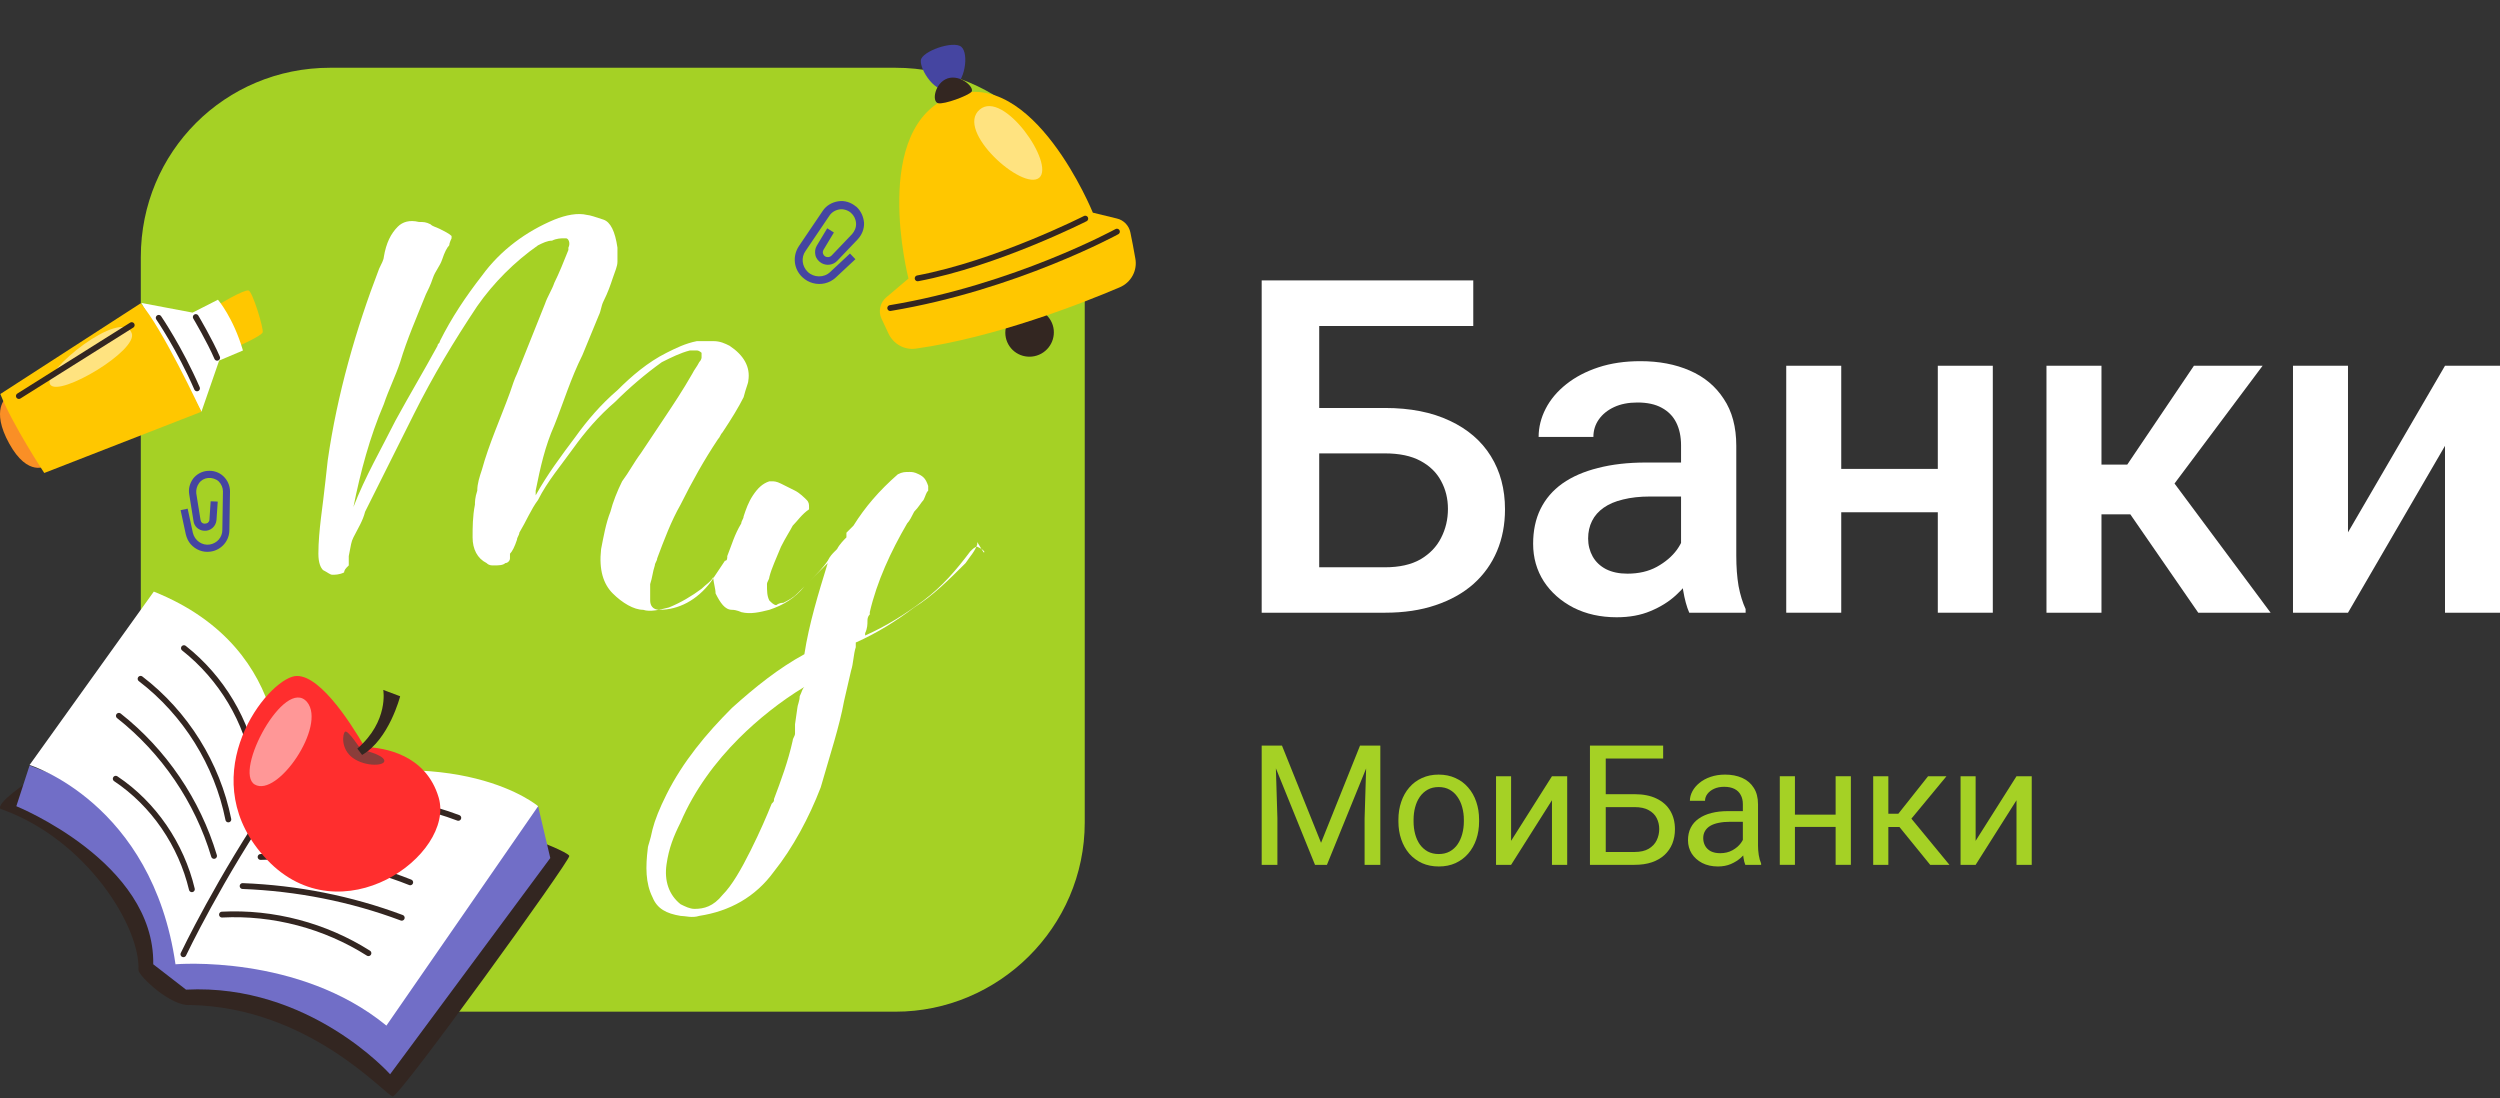 <svg width="107" height="47" viewBox="0 0 107 47" fill="none" xmlns="http://www.w3.org/2000/svg">
<rect x="0" y="0" width="107" height="47" fill="#333333" stroke="none"/>
<g clip-path="url(#clip0_743_175)">
<mask id="mask0_743_175" style="mask-type:luminance" maskUnits="userSpaceOnUse" x="0" y="0" width="107" height="47">
<path d="M106.8 0H0V46.2H106.8V0Z" fill="white"/>
</mask>
<g mask="url(#mask0_743_175)">
<path d="M38.327 43.3H14.127C9.627 43.3 6.027 39.7 6.027 35.2V11C6.027 6.5 9.627 2.9 14.127 2.9H38.327C42.827 2.9 46.427 6.5 46.427 11V35.2C46.427 39.7 42.727 43.3 38.327 43.3Z" fill="#A5D125"/>
<path d="M42.127 23.6C42.027 23.5 42.027 23.5 41.827 23.4C41.727 23.4 41.627 23.5 41.527 23.6C40.927 24.4 40.327 25.1 39.527 25.7C38.727 26.3 37.927 26.8 37.027 27.2V27.1C37.127 26.9 37.127 26.7 37.127 26.6C37.127 26.5 37.127 26.4 37.227 26.3C37.227 26.3 37.227 26.3 37.227 26.2C37.527 24.9 38.127 23.6 38.827 22.4C38.927 22.3 39.027 22.1 39.127 21.9C39.327 21.7 39.427 21.5 39.527 21.4C39.627 21.2 39.627 21.1 39.727 21C39.727 20.9 39.727 20.9 39.727 20.8C39.627 20.5 39.527 20.4 39.327 20.3C39.127 20.2 39.027 20.2 38.927 20.2C38.727 20.2 38.627 20.2 38.427 20.3C37.627 21 37.027 21.7 36.527 22.5C36.427 22.6 36.327 22.7 36.227 22.8V23C36.127 23.1 35.927 23.3 35.827 23.5L35.727 23.6C35.627 23.7 35.527 23.8 35.427 24C35.227 24.3 34.927 24.6 34.627 24.9C34.527 25 34.327 25.2 34.127 25.4C33.927 25.6 33.727 25.7 33.527 25.8C33.327 25.8 33.227 25.9 33.227 25.9C33.127 25.9 33.027 25.8 32.927 25.7C32.827 25.5 32.827 25.3 32.827 25C32.827 24.9 32.927 24.8 32.927 24.7C33.027 24.3 33.227 23.9 33.427 23.4C33.627 23 33.827 22.7 33.927 22.5C34.127 22.3 34.327 22 34.627 21.8C34.627 21.8 34.627 21.8 34.627 21.7C34.627 21.6 34.627 21.5 34.527 21.4C34.427 21.3 34.227 21.1 34.027 21C33.827 20.9 33.627 20.8 33.427 20.7C33.227 20.6 33.127 20.6 33.027 20.6H32.927C32.627 20.7 32.427 20.9 32.227 21.2C32.027 21.5 31.927 21.8 31.827 22.1C31.827 22.2 31.727 22.3 31.727 22.4C31.427 22.9 31.327 23.3 31.127 23.8C31.127 23.9 31.127 24 31.027 24C30.827 24.3 30.627 24.6 30.427 24.9C29.827 25.7 29.027 26.1 28.227 26.1C27.927 26.1 27.827 25.9 27.827 25.7C27.827 25.5 27.827 25.4 27.827 25.2V25C27.927 24.7 27.927 24.5 28.027 24.2C28.027 24.1 28.127 24 28.127 23.9C28.427 23.1 28.727 22.3 29.127 21.6C29.627 20.6 30.127 19.7 30.727 18.8C30.827 18.7 30.827 18.6 30.927 18.5C31.327 17.9 31.627 17.4 31.827 17C31.927 16.6 32.027 16.4 32.027 16.3C32.127 15.7 31.827 15.2 31.227 14.8C31.027 14.7 30.827 14.6 30.527 14.6C30.327 14.6 30.027 14.6 29.827 14.6C29.327 14.7 28.927 14.9 28.527 15.1C27.727 15.5 27.027 16.1 26.427 16.7C25.727 17.3 25.127 18 24.627 18.7C24.027 19.5 23.427 20.3 22.927 21.2V21C23.127 20 23.327 19.1 23.727 18.2C24.127 17.2 24.427 16.2 24.927 15.2L25.627 13.5C25.727 13.3 25.727 13.1 25.827 12.9C26.027 12.5 26.127 12.2 26.227 11.9C26.327 11.6 26.427 11.4 26.427 11.2C26.427 11 26.427 10.8 26.427 10.6C26.327 9.9 26.127 9.5 25.827 9.4C25.527 9.3 25.227 9.2 25.127 9.2C24.727 9.1 24.227 9.2 23.727 9.4C22.527 9.9 21.427 10.7 20.627 11.8C19.927 12.7 19.327 13.6 18.827 14.6C18.827 14.7 18.727 14.7 18.727 14.8C18.127 15.9 17.527 16.9 16.927 18C16.327 19.2 15.627 20.4 15.127 21.7C15.427 20.2 15.827 18.7 16.427 17.3C16.627 16.7 16.927 16.1 17.127 15.5C17.427 14.5 17.827 13.6 18.227 12.6C18.327 12.4 18.427 12.2 18.527 11.9C18.627 11.6 18.827 11.4 18.927 11.1C19.027 10.8 19.127 10.6 19.227 10.5C19.227 10.4 19.327 10.2 19.327 10.2C19.327 10.1 19.327 10.1 19.327 10.1C19.227 10 19.027 9.9 18.827 9.8C18.627 9.7 18.527 9.7 18.427 9.6C18.227 9.5 18.127 9.5 17.927 9.5C17.527 9.4 17.227 9.5 17.027 9.7C16.727 10 16.527 10.4 16.427 11C16.427 11.1 16.327 11.3 16.227 11.5C15.227 14.1 14.427 16.9 14.027 19.7L13.927 20.6C13.827 21.6 13.627 22.7 13.627 23.7C13.627 24.1 13.727 24.3 13.827 24.4C14.027 24.5 14.127 24.6 14.227 24.6C14.327 24.6 14.527 24.6 14.727 24.5C14.727 24.5 14.727 24.4 14.827 24.3L14.927 24.2V24.1V24V23.9C14.927 23.9 14.927 23.9 14.927 23.8C15.027 23.3 15.027 23.2 15.127 23C15.327 22.6 15.527 22.3 15.627 21.9C16.127 20.9 16.627 19.9 17.127 18.9C17.327 18.5 17.527 18.1 17.727 17.7C18.527 16.1 19.427 14.6 20.427 13.1C21.127 12.1 22.027 11.2 23.027 10.5C23.227 10.4 23.427 10.3 23.627 10.3C23.827 10.2 24.027 10.2 24.127 10.2H24.227C24.327 10.2 24.427 10.4 24.327 10.6V10.7C24.127 11.2 23.927 11.7 23.727 12.1C23.627 12.4 23.427 12.7 23.327 13C22.927 14 22.527 15 22.127 16C22.027 16.2 21.927 16.5 21.827 16.8C21.427 17.9 20.927 19 20.627 20.1C20.527 20.4 20.427 20.7 20.427 21C20.327 21.3 20.327 21.5 20.327 21.6C20.227 22.1 20.227 22.6 20.227 23C20.227 23.5 20.427 23.9 20.827 24.1C20.927 24.2 21.027 24.2 21.127 24.2C21.327 24.2 21.527 24.2 21.627 24.1C21.727 24.1 21.827 24 21.827 23.9C21.827 23.9 21.827 23.9 21.827 23.8C21.827 23.8 21.827 23.8 21.827 23.7C21.927 23.6 22.027 23.4 22.127 23.1C22.127 23 22.227 22.9 22.227 22.8C22.527 22.3 22.727 21.8 23.027 21.4C23.427 20.6 24.027 19.9 24.527 19.2C25.027 18.5 25.627 17.8 26.327 17.2C26.927 16.6 27.627 16 28.327 15.5C28.727 15.3 29.127 15.1 29.527 15C29.627 15 29.727 15 29.827 15C29.927 15 30.027 15.1 30.027 15.1C30.027 15.2 30.027 15.2 30.027 15.3C30.027 15.3 30.027 15.4 29.927 15.5C29.827 15.7 29.727 15.8 29.627 16C29.227 16.7 28.827 17.3 28.427 17.9L27.827 18.8L27.427 19.4C27.127 19.8 26.927 20.2 26.627 20.6C26.427 21 26.227 21.5 26.127 21.9C25.927 22.4 25.827 23 25.727 23.5C25.627 24.4 25.827 25 26.227 25.4C26.627 25.8 27.127 26.1 27.527 26.1C27.827 26.2 28.227 26.1 28.627 26C29.127 25.8 29.627 25.5 30.027 25.2C30.227 25 30.427 24.9 30.527 24.7C30.527 24.9 30.627 25.2 30.627 25.4C30.827 25.8 31.027 26.1 31.327 26.1C31.527 26.1 31.727 26.2 31.727 26.2C32.127 26.3 32.527 26.2 32.927 26.1C33.527 25.9 34.027 25.6 34.427 25.1C34.727 24.8 35.027 24.5 35.427 24.1C35.027 25.4 34.627 26.7 34.427 28C33.327 28.6 32.327 29.4 31.327 30.3C30.227 31.4 29.227 32.6 28.527 34C28.227 34.6 28.027 35.1 27.927 35.5C27.827 36 27.727 36.2 27.727 36.3C27.627 37.1 27.627 37.8 27.927 38.4C28.127 38.9 28.527 39.1 29.127 39.2C29.327 39.2 29.627 39.3 29.927 39.2C31.227 39 32.327 38.4 33.127 37.3C33.927 36.3 34.627 35 35.127 33.7C35.527 32.3 35.927 31.1 36.127 30L36.427 28.7C36.527 28.4 36.527 28 36.627 27.7V27.5C37.527 27.1 38.327 26.6 39.127 26C39.927 25.5 40.627 24.8 41.327 24.1C41.527 23.8 41.727 23.6 41.827 23.3V23.2C42.127 23.7 42.127 23.7 42.127 23.6ZM28.227 23.4C28.327 23.4 28.327 23.4 28.227 23.4ZM34.027 31.4C34.027 31.5 33.927 31.6 33.927 31.7C33.727 32.6 33.427 33.4 33.127 34.2C33.127 34.3 33.127 34.3 33.027 34.4C32.827 34.9 32.527 35.6 32.127 36.4C31.727 37.2 31.327 37.9 30.927 38.3C30.527 38.8 30.127 38.9 29.727 38.9C29.527 38.9 29.327 38.8 29.127 38.7C28.627 38.3 28.427 37.7 28.527 37C28.627 36.3 28.827 35.8 29.127 35.2C29.727 33.8 30.627 32.6 31.627 31.6C32.427 30.8 33.427 30 34.427 29.4C34.327 29.5 34.327 29.6 34.227 29.8C34.227 30 34.127 30.2 34.127 30.3L34.027 31C34.027 31.2 34.027 31.3 34.027 31.4Z" fill="white"/>
</g>
<path d="M23.009 35.977C23.009 35.977 24.299 36.474 24.367 36.633C24.435 36.791 17.104 46.95 16.81 46.928C16.515 46.905 13.257 43.104 8.121 43.014C7.329 43.081 5.949 41.792 5.926 41.52C6.017 39.688 3.709 35.909 0.021 34.619C-0.183 34.37 1.22 33.443 1.22 33.443L23.009 35.977Z" fill="#332621"/>
<path d="M23.031 34.506L23.552 36.724L16.696 45.978C16.696 45.978 13.234 42.086 7.962 42.357L6.559 41.271C6.627 36.904 0.699 34.506 0.699 34.506L1.265 32.764L12.804 37.221L23.031 34.506Z" fill="#716EC7"/>
<path d="M11.923 33.759C19.661 31.61 23.032 34.506 23.032 34.506L16.538 43.896C12.783 40.819 7.511 41.271 7.511 41.271C6.515 34.348 1.266 32.741 1.266 32.741L6.583 25.32C12.85 27.831 11.923 33.759 11.923 33.759Z" fill="white"/>
<path d="M11.742 34.167C9.412 37.561 7.85 40.842 7.85 40.842" stroke="#332621" stroke-width="0.25" stroke-miterlimit="10" stroke-linecap="round" stroke-linejoin="round"/>
<path d="M12.058 34.506C14.547 33.918 17.217 34.099 19.615 35.004" stroke="#332621" stroke-width="0.25" stroke-miterlimit="10" stroke-linecap="round" stroke-linejoin="round"/>
<path d="M11.719 35.479C13.845 35.207 16.017 35.434 18.031 36.09" stroke="#332621" stroke-width="0.25" stroke-miterlimit="10" stroke-linecap="round" stroke-linejoin="round"/>
<path d="M11.153 36.678C13.325 36.588 15.52 36.95 17.557 37.764" stroke="#332621" stroke-width="0.25" stroke-miterlimit="10" stroke-linecap="round" stroke-linejoin="round"/>
<path d="M10.384 37.923C12.714 38.013 15.022 38.466 17.194 39.28" stroke="#332621" stroke-width="0.25" stroke-miterlimit="10" stroke-linecap="round" stroke-linejoin="round"/>
<path d="M9.501 39.145C11.696 39.032 13.913 39.62 15.769 40.796" stroke="#332621" stroke-width="0.25" stroke-miterlimit="10" stroke-linecap="round" stroke-linejoin="round"/>
<path d="M8.212 38.059C7.759 36.158 6.583 34.416 4.954 33.33" stroke="#332621" stroke-width="0.25" stroke-miterlimit="10" stroke-linecap="round" stroke-linejoin="round"/>
<path d="M9.161 36.633C8.46 34.28 7.012 32.153 5.088 30.637" stroke="#332621" stroke-width="0.25" stroke-miterlimit="10" stroke-linecap="round" stroke-linejoin="round"/>
<path d="M9.773 35.072C9.298 32.696 7.941 30.524 6.017 29.053" stroke="#332621" stroke-width="0.25" stroke-miterlimit="10" stroke-linecap="round" stroke-linejoin="round"/>
<path d="M10.927 32.877C10.587 30.863 9.479 29.008 7.872 27.741" stroke="#332621" stroke-width="0.25" stroke-miterlimit="10" stroke-linecap="round" stroke-linejoin="round"/>
<path d="M12.51 28.963C13.528 28.646 14.954 30.84 15.61 31.972C16.447 31.994 18.235 32.289 18.778 34.144C19.479 36.588 14.592 40.14 11.424 36.791C8.257 33.443 11.153 29.392 12.51 28.963Z" fill="#FF2E2E"/>
<path d="M15.452 32.085C15.452 32.085 16.357 32.266 16.447 32.538C16.515 32.786 15.655 32.832 15.112 32.447C14.569 32.062 14.66 31.384 14.773 31.316C14.886 31.225 15.452 32.085 15.452 32.085Z" fill="#8B3D3A"/>
<path d="M16.403 29.528L17.127 29.8C17.127 29.8 16.652 31.655 15.498 32.311L15.294 32.04C16.652 30.863 16.403 29.528 16.403 29.528Z" fill="#332621"/>
<path opacity="0.5" d="M13.144 30.049C13.982 31.067 11.877 34.144 10.904 33.578C9.977 33.035 12.194 28.918 13.144 30.049Z" fill="white"/>
<path d="M10.639 12.432C10.811 12.483 11.294 14.07 11.242 14.225C11.191 14.38 10.173 14.829 10.173 14.829L9.293 13.087C9.276 13.07 10.449 12.38 10.639 12.432Z" fill="#FFC700"/>
<path d="M8.621 17.623L9.38 15.432L10.398 15.001C9.984 13.587 9.328 12.828 9.328 12.828L8.242 13.38L6.052 12.966L8.621 17.623Z" fill="white"/>
<path d="M1.981 19.934C1.981 19.934 1.205 20.451 0.395 18.985C-0.416 17.519 0.274 17.019 0.274 17.019L1.981 19.934Z" fill="#FA8F26"/>
<path d="M8.62 17.623L1.894 20.244C1.894 20.244 0.532 18.175 0.014 16.864L6.016 12.984C6.913 13.967 8.62 17.623 8.62 17.623Z" fill="#FFC700"/>
<path opacity="0.5" d="M5.638 14.26C5.914 15.001 2.551 17.002 2.155 16.467C1.741 15.932 5.224 13.139 5.638 14.26Z" fill="white"/>
<path d="M8.432 16.622C7.69 14.915 6.793 13.604 6.793 13.604" stroke="#332621" stroke-width="0.25" stroke-miterlimit="10" stroke-linecap="round" stroke-linejoin="round"/>
<path d="M9.294 15.312C8.984 14.588 8.38 13.57 8.38 13.57" stroke="#332621" stroke-width="0.25" stroke-miterlimit="10" stroke-linecap="round" stroke-linejoin="round"/>
<path d="M5.637 13.915L0.808 16.95" stroke="#332621" stroke-width="0.25" stroke-miterlimit="10" stroke-linecap="round" stroke-linejoin="round"/>
<path d="M8.859 20.155H8.872C9.122 20.129 9.371 20.207 9.555 20.378C9.739 20.549 9.844 20.785 9.844 21.035L9.817 22.689C9.817 23.148 9.476 23.542 9.017 23.608C8.688 23.66 8.373 23.529 8.163 23.293C8.058 23.174 7.993 23.03 7.953 22.872L7.73 21.835L8.032 21.77L8.255 22.807C8.334 23.135 8.649 23.358 8.977 23.306C9.292 23.253 9.516 22.991 9.516 22.689L9.542 21.035C9.542 20.877 9.476 20.719 9.358 20.601C9.24 20.496 9.069 20.444 8.912 20.457C8.754 20.47 8.61 20.549 8.518 20.68C8.426 20.811 8.386 20.956 8.4 21.113L8.583 22.256C8.597 22.347 8.662 22.413 8.754 22.413C8.807 22.413 8.859 22.4 8.898 22.374C8.938 22.334 8.964 22.295 8.964 22.242L9.017 21.455L9.319 21.468L9.266 22.256C9.253 22.387 9.2 22.505 9.095 22.597C8.99 22.689 8.859 22.728 8.728 22.715C8.505 22.702 8.308 22.531 8.281 22.295L8.098 21.153C8.058 20.916 8.124 20.68 8.268 20.483C8.413 20.299 8.623 20.181 8.859 20.155Z" fill="#4545A1"/>
<path d="M44.978 13.729C44.703 13.23 44.072 13.05 43.569 13.327C43.065 13.605 42.88 14.235 43.155 14.735C43.43 15.234 44.061 15.414 44.565 15.137C45.068 14.859 45.253 14.229 44.978 13.729Z" fill="#332621"/>
<path d="M47.797 9.351L46.774 9.102C46.774 9.102 44.229 2.831 40.767 4.1C37.202 5.399 38.883 11.921 38.883 11.921L37.934 12.725C37.672 12.941 37.583 13.323 37.724 13.63L38.03 14.28C38.236 14.717 38.702 14.991 39.195 14.921C42.602 14.444 46.309 12.986 47.92 12.299C48.413 12.092 48.693 11.572 48.59 11.052C48.529 10.678 48.443 10.268 48.38 9.947C48.319 9.658 48.099 9.419 47.797 9.351Z" fill="#FFC700"/>
<path d="M40.694 3.819C40.049 4.088 39.364 2.972 39.412 2.581C39.448 2.197 40.809 1.718 41.145 2.005C41.474 2.279 41.327 3.558 40.694 3.819Z" fill="#4545A1"/>
<path d="M40.153 4.418C39.87 4.355 40.004 3.549 40.558 3.355C41.119 3.173 41.727 3.753 41.579 3.932C41.412 4.106 40.415 4.476 40.153 4.418Z" fill="#332621"/>
<path d="M38.102 13.185C43.449 12.295 47.804 9.914 47.804 9.914" stroke="#332621" stroke-width="0.25" stroke-miterlimit="10" stroke-linecap="round" stroke-linejoin="round"/>
<path d="M39.276 11.913C42.667 11.274 46.449 9.357 46.449 9.357" stroke="#332621" stroke-width="0.25" stroke-miterlimit="10" stroke-linecap="round" stroke-linejoin="round"/>
<path opacity="0.5" d="M41.934 4.688C40.856 5.59 43.782 8.201 44.481 7.606C45.16 7.006 42.95 3.825 41.934 4.688Z" fill="white"/>
<path d="M36.653 8.848L36.635 8.839C36.426 8.664 36.152 8.571 35.878 8.615C35.604 8.659 35.361 8.799 35.209 9.031L34.195 10.53C33.909 10.958 33.969 11.515 34.341 11.864C34.604 12.113 34.969 12.206 35.307 12.126C35.477 12.086 35.632 12.005 35.761 11.887L36.611 11.094L36.379 10.851L35.53 11.644C35.263 11.898 34.834 11.886 34.571 11.637C34.326 11.399 34.278 11.019 34.477 10.742L35.491 9.242C35.592 9.088 35.743 8.993 35.931 8.962C36.104 8.936 36.291 8.997 36.418 9.107C36.545 9.217 36.626 9.373 36.639 9.551C36.651 9.729 36.582 9.889 36.472 10.016L35.589 10.941C35.52 11.009 35.42 11.027 35.329 10.981C35.274 10.953 35.242 10.902 35.224 10.848C35.206 10.793 35.221 10.742 35.248 10.688L35.691 9.951L35.405 9.771L34.962 10.508C34.883 10.64 34.869 10.781 34.9 10.923C34.931 11.065 35.031 11.184 35.162 11.262C35.385 11.387 35.659 11.343 35.83 11.166L36.712 10.241C36.891 10.046 36.993 9.8 36.981 9.531C36.956 9.266 36.848 9.028 36.653 8.848Z" fill="#4545A1"/>
<path d="M84.557 35.988L86.306 33.223H86.958V37.015H86.306V34.25L84.557 37.015H83.912V33.223H84.557V35.988Z" fill="#A5D125"/>
<path d="M80.821 33.223V37.015H80.173V33.223H80.821ZM83.309 33.223L81.512 35.396H80.604L80.506 34.828H81.249L82.521 33.223H83.309ZM82.612 37.015L81.217 35.298L81.634 34.828L83.436 37.015H82.612Z" fill="#A5D125"/>
<path d="M78.691 34.867V35.392H76.686V34.867H78.691ZM76.823 33.223V37.015H76.175V33.223H76.823ZM79.217 33.223V37.015H78.565V33.223H79.217Z" fill="#A5D125"/>
<path d="M74.594 36.367V34.415C74.594 34.265 74.564 34.136 74.503 34.026C74.445 33.914 74.356 33.827 74.237 33.766C74.118 33.706 73.97 33.675 73.795 33.675C73.632 33.675 73.488 33.703 73.364 33.759C73.243 33.815 73.147 33.889 73.077 33.98C73.009 34.071 72.975 34.169 72.975 34.275H72.327C72.327 34.139 72.362 34.005 72.432 33.871C72.502 33.738 72.602 33.618 72.733 33.511C72.866 33.401 73.025 33.314 73.21 33.251C73.397 33.186 73.605 33.153 73.834 33.153C74.109 33.153 74.352 33.2 74.563 33.293C74.775 33.387 74.941 33.528 75.06 33.717C75.182 33.904 75.243 34.139 75.243 34.422V36.188C75.243 36.314 75.253 36.449 75.274 36.591C75.297 36.734 75.331 36.856 75.376 36.959V37.015H74.699C74.667 36.94 74.641 36.841 74.622 36.717C74.603 36.591 74.594 36.474 74.594 36.367ZM74.706 34.716L74.713 35.172H74.058C73.873 35.172 73.709 35.187 73.564 35.217C73.419 35.245 73.297 35.289 73.199 35.347C73.101 35.405 73.026 35.479 72.975 35.568C72.924 35.654 72.898 35.756 72.898 35.873C72.898 35.992 72.925 36.1 72.979 36.199C73.032 36.297 73.113 36.375 73.22 36.433C73.33 36.489 73.465 36.517 73.623 36.517C73.822 36.517 73.997 36.475 74.149 36.391C74.301 36.307 74.421 36.204 74.51 36.083C74.601 35.961 74.65 35.843 74.657 35.729L74.934 36.041C74.918 36.139 74.873 36.248 74.801 36.367C74.728 36.486 74.632 36.6 74.51 36.71C74.391 36.818 74.248 36.908 74.082 36.98C73.919 37.05 73.734 37.085 73.529 37.085C73.272 37.085 73.046 37.035 72.852 36.935C72.661 36.834 72.511 36.7 72.404 36.532C72.299 36.361 72.246 36.171 72.246 35.96C72.246 35.757 72.286 35.578 72.365 35.424C72.445 35.267 72.559 35.138 72.709 35.035C72.858 34.93 73.038 34.85 73.248 34.797C73.459 34.743 73.694 34.716 73.953 34.716H74.706Z" fill="#A5D125"/>
<path d="M71.183 31.912V32.466H68.723V37.015H68.05V31.912H71.183ZM68.565 33.991H69.956C70.33 33.991 70.646 34.054 70.903 34.18C71.16 34.304 71.355 34.478 71.488 34.702C71.621 34.926 71.688 35.189 71.688 35.491C71.688 35.715 71.65 35.92 71.576 36.107C71.501 36.292 71.39 36.453 71.243 36.591C71.095 36.727 70.914 36.832 70.699 36.906C70.484 36.979 70.237 37.015 69.956 37.015H68.05V31.912H68.726V36.465H69.956C70.206 36.465 70.408 36.419 70.563 36.328C70.719 36.235 70.834 36.113 70.906 35.964C70.978 35.814 71.015 35.654 71.015 35.484C71.015 35.313 70.978 35.157 70.906 35.014C70.834 34.871 70.719 34.758 70.563 34.674C70.408 34.587 70.206 34.544 69.956 34.544H68.565V33.991Z" fill="#A5D125"/>
<path d="M64.675 35.988L66.424 33.223H67.076V37.015H66.424V34.25L64.675 37.015H64.03V33.223H64.675V35.988Z" fill="#A5D125"/>
<path d="M59.852 35.161V35.081C59.852 34.807 59.892 34.554 59.972 34.32C60.051 34.084 60.166 33.88 60.315 33.707C60.465 33.532 60.646 33.396 60.858 33.3C61.071 33.202 61.309 33.153 61.573 33.153C61.84 33.153 62.079 33.202 62.292 33.3C62.507 33.396 62.689 33.532 62.839 33.707C62.99 33.88 63.106 34.084 63.185 34.32C63.265 34.554 63.305 34.807 63.305 35.081V35.161C63.305 35.435 63.265 35.688 63.185 35.922C63.106 36.155 62.99 36.36 62.839 36.535C62.689 36.708 62.508 36.843 62.295 36.942C62.085 37.037 61.847 37.085 61.58 37.085C61.314 37.085 61.075 37.037 60.862 36.942C60.649 36.843 60.467 36.708 60.315 36.535C60.166 36.36 60.051 36.155 59.972 35.922C59.892 35.688 59.852 35.435 59.852 35.161ZM60.501 35.081V35.161C60.501 35.35 60.523 35.529 60.568 35.697C60.612 35.863 60.678 36.011 60.767 36.139C60.858 36.267 60.972 36.369 61.107 36.444C61.243 36.516 61.4 36.553 61.58 36.553C61.758 36.553 61.913 36.516 62.046 36.444C62.182 36.369 62.294 36.267 62.383 36.139C62.472 36.011 62.538 35.863 62.583 35.697C62.629 35.529 62.653 35.35 62.653 35.161V35.081C62.653 34.894 62.629 34.717 62.583 34.551C62.538 34.383 62.471 34.235 62.379 34.106C62.291 33.975 62.178 33.873 62.043 33.798C61.91 33.723 61.753 33.686 61.573 33.686C61.396 33.686 61.239 33.723 61.104 33.798C60.971 33.873 60.858 33.975 60.767 34.106C60.678 34.235 60.612 34.383 60.568 34.551C60.523 34.717 60.501 34.894 60.501 35.081Z" fill="#A5D125"/>
<path d="M54.214 31.912H54.869L56.541 36.072L58.209 31.912H58.868L56.793 37.015H56.282L54.214 31.912ZM54 31.912H54.578L54.673 35.025V37.015H54V31.912ZM58.5 31.912H59.078V37.015H58.405V35.025L58.5 31.912Z" fill="#A5D125"/>
<path d="M100.494 22.785L104.646 15.654H107V26.224H104.646V19.082L100.494 26.224H98.14V15.654H100.494V22.785Z" fill="white"/>
<path d="M89.943 15.654V26.224H87.589V15.654H89.943ZM96.84 15.654L92.083 22.013H89.396L89.084 19.884H91.047L93.9 15.654H96.84ZM94.085 26.224L90.901 21.613L92.757 20.274L97.182 26.224H94.085Z" fill="white"/>
<path d="M83.592 20.069V21.925H78.122V20.069H83.592ZM78.805 15.654V26.224H76.451V15.654H78.805ZM85.292 15.654V26.224H82.938V15.654H85.292Z" fill="white"/>
<path d="M71.949 24.104V19.063C71.949 18.685 71.88 18.36 71.743 18.086C71.607 17.813 71.398 17.601 71.118 17.451C70.845 17.301 70.499 17.227 70.083 17.227C69.698 17.227 69.366 17.292 69.086 17.422C68.806 17.552 68.588 17.728 68.432 17.949C68.275 18.171 68.197 18.422 68.197 18.702H65.853C65.853 18.285 65.954 17.881 66.156 17.49C66.357 17.099 66.65 16.751 67.035 16.445C67.419 16.139 67.878 15.898 68.412 15.722C68.946 15.546 69.545 15.458 70.21 15.458C71.004 15.458 71.708 15.592 72.32 15.859C72.939 16.126 73.424 16.53 73.775 17.07C74.134 17.604 74.313 18.275 74.313 19.083V23.782C74.313 24.264 74.345 24.697 74.41 25.081C74.482 25.459 74.583 25.788 74.713 26.068V26.224H72.3C72.189 25.97 72.102 25.648 72.037 25.257C71.978 24.859 71.949 24.475 71.949 24.104ZM72.29 19.796L72.31 21.251H70.62C70.184 21.251 69.799 21.294 69.467 21.378C69.135 21.456 68.858 21.574 68.637 21.73C68.415 21.886 68.249 22.075 68.139 22.297C68.028 22.518 67.972 22.769 67.972 23.049C67.972 23.329 68.038 23.586 68.168 23.821C68.298 24.049 68.487 24.228 68.734 24.358C68.989 24.488 69.295 24.553 69.653 24.553C70.135 24.553 70.555 24.456 70.913 24.26C71.278 24.058 71.564 23.814 71.773 23.528C71.981 23.235 72.092 22.958 72.105 22.697L72.867 23.742C72.789 24.009 72.655 24.296 72.466 24.602C72.278 24.908 72.03 25.201 71.724 25.481C71.424 25.755 71.063 25.98 70.639 26.155C70.223 26.331 69.741 26.419 69.194 26.419C68.503 26.419 67.888 26.282 67.347 26.009C66.807 25.729 66.383 25.354 66.077 24.886C65.771 24.41 65.618 23.873 65.618 23.274C65.618 22.713 65.722 22.218 65.931 21.789C66.146 21.352 66.458 20.988 66.869 20.695C67.285 20.401 67.793 20.18 68.393 20.03C68.992 19.874 69.676 19.796 70.444 19.796H72.29Z" fill="white"/>
<path d="M63.056 12V13.954H56.442V26.224H54V12H63.056ZM55.7 17.461H59.275C60.356 17.461 61.281 17.643 62.05 18.008C62.818 18.366 63.404 18.871 63.808 19.522C64.212 20.174 64.414 20.932 64.414 21.799C64.414 22.45 64.3 23.046 64.072 23.586C63.844 24.127 63.509 24.596 63.066 24.993C62.623 25.384 62.082 25.687 61.444 25.901C60.812 26.116 60.089 26.224 59.275 26.224H54V12H56.462V24.28H59.275C59.894 24.28 60.402 24.166 60.799 23.938C61.197 23.703 61.49 23.397 61.679 23.02C61.874 22.642 61.972 22.228 61.972 21.779C61.972 21.343 61.874 20.945 61.679 20.587C61.49 20.229 61.197 19.942 60.799 19.727C60.402 19.512 59.894 19.405 59.275 19.405H55.7V17.461Z" fill="white"/>
</g>
<defs>
<clipPath id="clip0_743_175">
<rect width="107" height="47" fill="white"/>
</clipPath>
</defs>
</svg>

